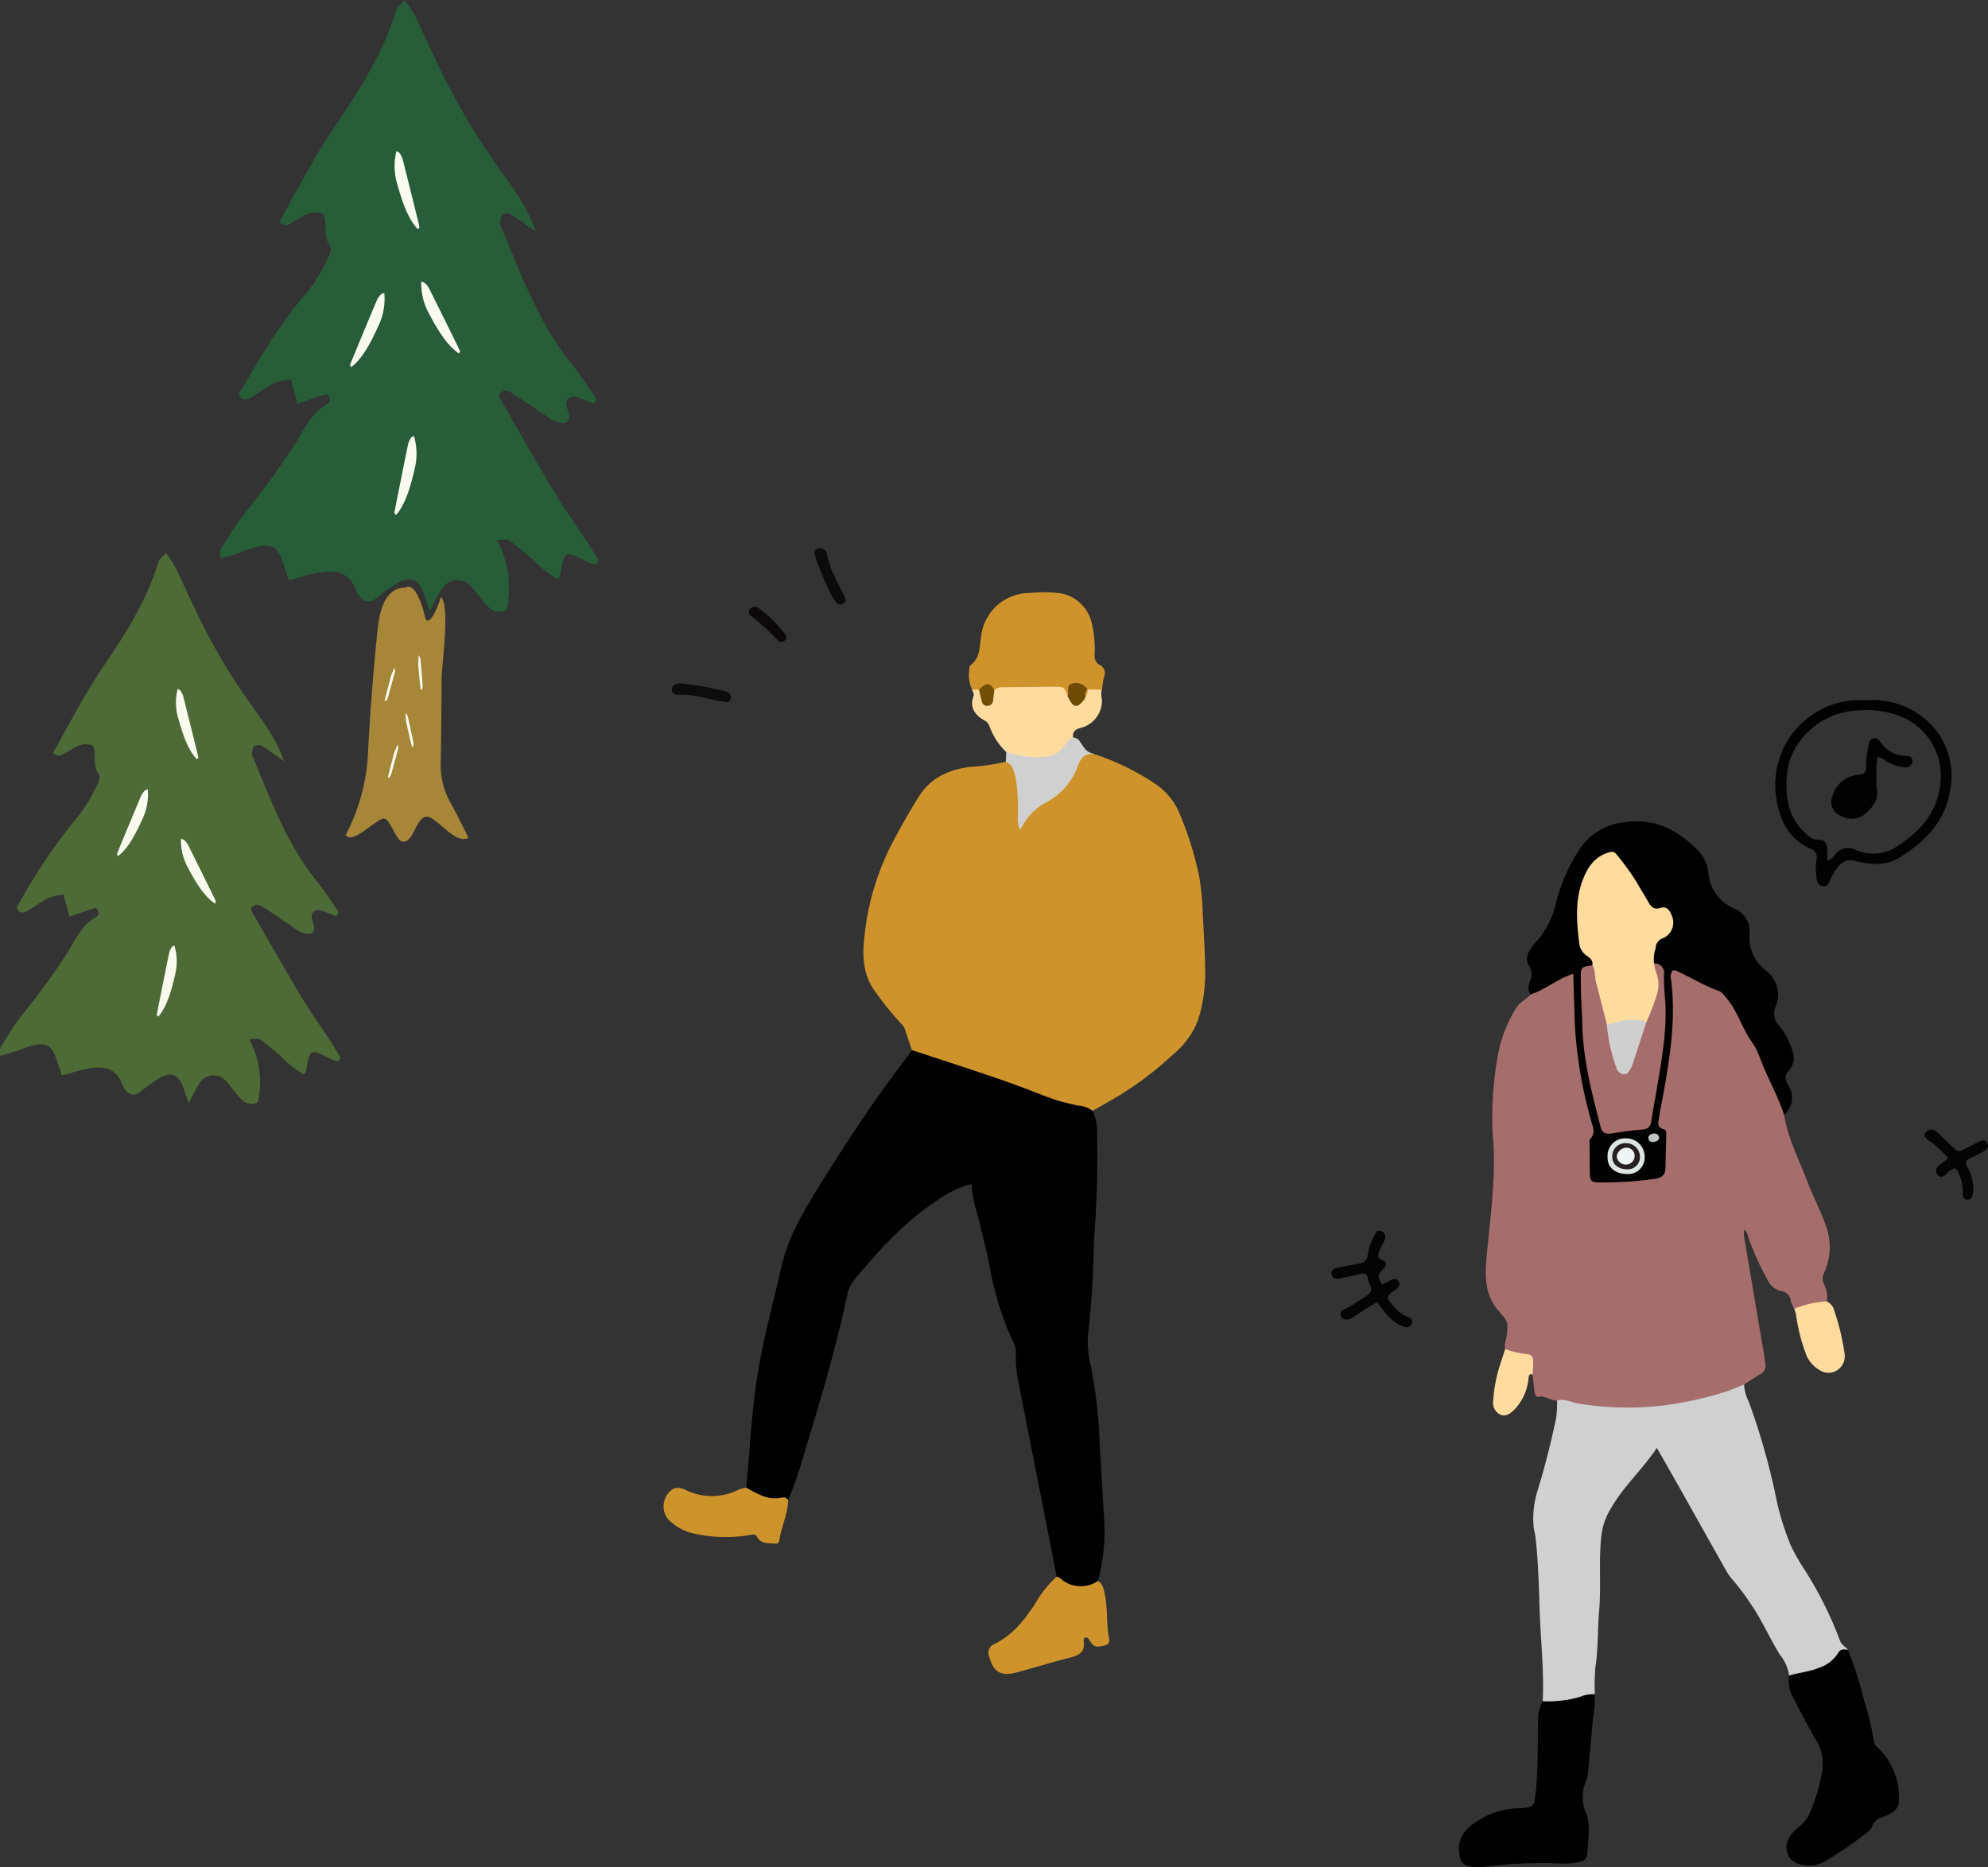 <svg xmlns="http://www.w3.org/2000/svg" width="251.685" height="236.401" viewBox="0 0 251.685 236.401">
  <rect x="0" y="0" width="251.685" height="236.401" fill="#333333" stroke="none"/>
  <g id="illust_char03" transform="translate(-834.092 -4620.337)">
    <g id="グループ_22" data-name="グループ 22">
      <g id="グループ_20" data-name="グループ 20">
        <path id="パス_325" data-name="パス 325" d="M893.394,4726.423c-.669-1.4-1.553-3.2-2.207-4.337a9.711,9.711,0,0,1-1.3-5.2c.075-3.63.091-7.259.126-10.889.012-1.319,1.1-9.227-.115-10.052-.683,2.265-1.7,3.744-1.985,2.538-.477-2.026-1.4-4.42-2.49-3.753-2.823,0-3.344,3.518-3.544,5.476q-.425,4.151-.744,8.308c-.206,2.654-.358,5.31-.5,7.966a25.1,25.1,0,0,1-2.78,9.584c.855,1.131,3.276-1.482,4.634-2.059.956-.4,1.6,2.721,2.575,2.894,1.38.246,1.727-3.3,3.141-3.15C889.482,4723.882,891.669,4727.286,893.394,4726.423Z" fill="#a68639" fill-rule="evenodd"/>
        <path id="パス_326" data-name="パス 326" d="M887.09,4703.261c-.03.666-.07.995-.049,1.237.087,1.033.184,2.043.291,3.046.012.1.12.173.155.106a1.366,1.366,0,0,0,.115-.5c-.082-1.153-.177-2.291-.277-3.418C887.316,4703.6,887.238,4703.552,887.09,4703.261Z" fill="#fafbef" fill-rule="evenodd"/>
        <path id="パス_327" data-name="パス 327" d="M884.04,4704.852c-.258.614-.409.91-.47,1.145q-.4,1.5-.761,2.963c-.026.1.053.2.11.153a1.436,1.436,0,0,0,.275-.429q.47-1.665.905-3.307C884.137,4705.245,884.078,4705.172,884.04,4704.852Z" fill="#fafbef" fill-rule="evenodd"/>
        <path id="パス_328" data-name="パス 328" d="M884.451,4714.562c-.254.617-.4.909-.47,1.145q-.4,1.5-.758,2.963c-.024.1.05.2.11.154a1.466,1.466,0,0,0,.275-.427c.315-1.114.612-2.215.9-3.309C884.548,4714.957,884.491,4714.884,884.451,4714.562Z" fill="#fafbef" fill-rule="evenodd"/>
        <path id="パス_329" data-name="パス 329" d="M885.418,4710.594c.06.664.061.993.117,1.23q.329,1.519.686,2.981c.026.1.137.157.168.086a1.488,1.488,0,0,0,.048-.5c-.234-1.133-.475-2.248-.72-3.355C885.686,4710.9,885.6,4710.862,885.418,4710.594Z" fill="#fafbef" fill-rule="evenodd"/>
      </g>
      <g id="グループ_21" data-name="グループ 21">
        <path id="パス_330" data-name="パス 330" d="M900.469,4648.637a17.544,17.544,0,0,0-1.785-1.227,1.087,1.087,0,0,0-.985.137c-.221.189-.229.628-.3.965a.674.674,0,0,0,.071.354c2.547,6.152,4.84,12.428,9.1,17.7.911,1.129,1.717,2.35,2.542,3.547.254.364.677.764.111,1.31-.751-.293-1.514-.645-2.313-.872-.284-.081-.656.142-.844.19-.876,1.059.793,2.192-.325,3.1-1.263.221-2.083-.571-2.98-1.17-1.309-.874-2.6-1.781-3.931-2.614-.515-.318-1.123-.43-1.53.244.006.139-.032.285.025.375,2.361,4.091,4.692,8.2,7.122,12.25,1.245,2.076,2.672,4.043,4,6.068.461.707.89,1.439,1.32,2.165a.454.454,0,0,1,0,.358c-.041.1-.162.17-.3.3a6.464,6.464,0,0,1-.97-.327c-2.954-1.5-2.952-1.5-3.493,1.748-.018.1-.145.177-.354.418a16.871,16.871,0,0,1-3.306-2.652c-.927-.771-1.833-1.577-2.82-2.265-.28-.193-.808-.028-1.506-.028a12.784,12.784,0,0,1,1.21,8.847,1.923,1.923,0,0,1-2.467-.569c-.681-.679-1.209-1.509-1.861-2.221a2.331,2.331,0,0,0-3.96.277c-.448.672-.775,1.424-1.433,2.658-.364-1.063-.545-1.586-.722-2.11-.627-1.831-1.615-2.357-3.254-1.5a27.9,27.9,0,0,0-2.944,2.1,1.291,1.291,0,0,1-1.91-.289,3.681,3.681,0,0,1-.564-.923c-.785-2.151-2.49-2.5-4.428-2.188-1.3.206-2.56.632-4.018,1-.289-.85-.538-1.635-.813-2.408-.649-1.829-1.4-2.263-3.3-1.786-.936.235-1.83.626-2.754.926-.539.177-1.095.309-1.825.511.047-.6-.043-1,.112-1.245.9-1.435,1.767-2.9,2.795-4.231a103.487,103.487,0,0,0,6.63-9.1c1.076-1.779,2.011-3.835,4.006-4.971.406-.231.534-.79-.089-1.26l-3.7,1.229c-.291-1.1-.531-1.995-.823-3.088a9.3,9.3,0,0,0-2.149.489c-.971.482-1.838,1.17-2.773,1.726-.517.309-1.094.539-1.566-.1-.013-.138-.079-.288-.03-.375,2.623-4.494,5.219-9,8.718-12.914a22.027,22.027,0,0,0,2.576-4.346c.211-.4.4-1.114.2-1.372-.963-1.231-.26-2.842-.85-4.028-1.527-.61-2.473.257-3.527.813-.573.3-1.142,1.017-2.056.194,2.319-4.193,4.55-8.474,7.277-12.469,3.085-4.518,5.939-9.147,7.553-14.437.118-.381.559-.664,1.058-1.221a22,22,0,0,1,1.266,1.974c1.008,2.067,1.959,4.165,2.947,6.243a86.525,86.525,0,0,0,6.905,11.944c1.986,2.879,4.238,5.573,5.473,9.135C901.443,4649.3,900.954,4648.975,900.469,4648.637Z" fill="#285d39" fill-rule="evenodd"/>
        <path id="パス_331" data-name="パス 331" d="M882.746,4657.421c-.139.058-.328.086-.412.177a2.771,2.771,0,0,0-.511.707q-1.718,4.074-3.392,8.159c-.041.1.081.232.131.348,1.15-.867,2.192-2.438,3.379-5.1A7.9,7.9,0,0,0,882.746,4657.421Z" fill="#fafbef" fill-rule="evenodd"/>
        <path id="パス_332" data-name="パス 332" d="M886.491,4675.525c-.126.083-.305.148-.369.252a2.728,2.728,0,0,0-.363.793q-.891,4.332-1.738,8.665c-.02.1.126.21.2.315.958-1.075,1.674-2.819,2.319-5.661A7.886,7.886,0,0,0,886.491,4675.525Z" fill="#fafbef" fill-rule="evenodd"/>
        <path id="パス_333" data-name="パス 333" d="M884.283,4639.464c.13.078.313.135.381.237a2.676,2.676,0,0,1,.4.774q1.086,4.288,2.131,8.577c.026.1-.118.216-.182.324-1.006-1.029-1.8-2.739-2.576-5.55A7.908,7.908,0,0,1,884.283,4639.464Z" fill="#fafbef" fill-rule="evenodd"/>
        <path id="パス_334" data-name="パス 334" d="M887.423,4656a1.267,1.267,0,0,1,.421.148,2.692,2.692,0,0,1,.556.673q1.98,3.956,3.916,7.921c.047.1-.067.237-.108.356-1.2-.79-2.346-2.289-3.7-4.869A7.89,7.89,0,0,1,887.423,4656Z" fill="#fafbef" fill-rule="evenodd"/>
      </g>
    </g>
    <g id="グループ_23" data-name="グループ 23">
      <path id="パス_335" data-name="パス 335" d="M868.755,4715.821a15.936,15.936,0,0,0-1.608-1.1.974.974,0,0,0-.886.124c-.2.17-.207.565-.272.869a.6.6,0,0,0,.064.318c2.294,5.54,4.359,11.192,8.2,15.943.82,1.017,1.546,2.116,2.289,3.195.229.328.609.687.1,1.179-.677-.263-1.363-.581-2.082-.784-.256-.074-.592.128-.762.17-.788.954.715,1.974-.291,2.788-1.137.2-1.876-.514-2.685-1.054-1.178-.787-2.336-1.6-3.539-2.353-.464-.287-1.012-.388-1.378.219.005.125-.029.257.022.338,2.126,3.684,4.226,7.384,6.413,11.032,1.122,1.869,2.408,3.64,3.6,5.464.415.637.8,1.3,1.189,1.949a.412.412,0,0,1,0,.323c-.036.089-.145.153-.27.271a5.826,5.826,0,0,1-.873-.293c-2.661-1.347-2.659-1.35-3.145,1.574-.018.089-.132.159-.32.376a15.206,15.206,0,0,1-2.977-2.389c-.835-.694-1.65-1.419-2.54-2.039-.251-.174-.727-.026-1.356-.026a11.517,11.517,0,0,1,1.09,7.968,1.734,1.734,0,0,1-2.222-.512c-.612-.612-1.088-1.36-1.675-2a2.1,2.1,0,0,0-3.566.249c-.4.6-.7,1.282-1.291,2.393-.328-.957-.49-1.428-.65-1.9-.564-1.649-1.454-2.123-2.93-1.351a25.548,25.548,0,0,0-2.652,1.887,1.163,1.163,0,0,1-1.72-.259,3.364,3.364,0,0,1-.507-.831c-.708-1.937-2.243-2.248-3.988-1.971-1.169.187-2.306.57-3.618.906-.261-.766-.486-1.474-.732-2.169-.584-1.647-1.264-2.038-2.976-1.609-.843.212-1.648.564-2.48.833-.486.16-.986.279-1.644.461.042-.543-.038-.9.1-1.121.806-1.292,1.591-2.608,2.517-3.81a93.379,93.379,0,0,0,5.97-8.191c.969-1.6,1.811-3.453,3.607-4.476.366-.209.481-.712-.08-1.135-1.046.349-2.147.714-3.328,1.1-.262-.987-.478-1.8-.741-2.779a8.342,8.342,0,0,0-1.935.439c-.874.435-1.656,1.055-2.5,1.554-.465.279-.985.487-1.41-.09-.012-.123-.07-.26-.027-.337a69.789,69.789,0,0,1,7.85-11.63,19.766,19.766,0,0,0,2.321-3.914c.189-.356.358-1,.177-1.236-.868-1.107-.235-2.558-.766-3.626-1.376-.55-2.227.23-3.177.732-.515.272-1.028.915-1.851.175,2.089-3.776,4.1-7.632,6.553-11.229,2.779-4.069,5.348-8.238,6.8-13,.1-.343.5-.6.951-1.1a19.7,19.7,0,0,1,1.141,1.777c.908,1.862,1.763,3.752,2.653,5.623a78.056,78.056,0,0,0,6.22,10.756c1.788,2.593,3.816,5.019,4.927,8.226C869.633,4716.418,869.191,4716.126,868.755,4715.821Z" fill="#4e6a36" fill-rule="evenodd"/>
      <path id="パス_336" data-name="パス 336" d="M852.795,4720.279c-.125.052-.3.078-.37.159a2.475,2.475,0,0,0-.461.637q-1.547,3.669-3.055,7.347c-.036.088.073.209.118.314,1.036-.781,1.974-2.2,3.043-4.593A7.125,7.125,0,0,0,852.795,4720.279Z" fill="#fafbef" fill-rule="evenodd"/>
      <path id="パス_337" data-name="パス 337" d="M856.168,4740.035c-.114.075-.276.132-.333.228a2.4,2.4,0,0,0-.326.713q-.8,3.9-1.565,7.8c-.019.094.112.189.176.283.863-.968,1.507-2.538,2.089-5.1A7.113,7.113,0,0,0,856.168,4740.035Z" fill="#fafbef" fill-rule="evenodd"/>
      <path id="パス_338" data-name="パス 338" d="M856.581,4707.56c.117.071.281.121.343.214a2.438,2.438,0,0,1,.36.7q.978,3.861,1.918,7.723c.024.092-.105.2-.163.293-.906-.927-1.623-2.466-2.319-5A7.108,7.108,0,0,1,856.581,4707.56Z" fill="#fafbef" fill-rule="evenodd"/>
      <path id="パス_339" data-name="パス 339" d="M857.006,4726.545a1.119,1.119,0,0,1,.38.134,2.4,2.4,0,0,1,.5.606q1.78,3.56,3.526,7.133c.043.085-.061.212-.1.32-1.084-.712-2.114-2.062-3.336-4.385A7.107,7.107,0,0,1,857.006,4726.545Z" fill="#fafbef" fill-rule="evenodd"/>
    </g>
    <g id="グループ_28" data-name="グループ 28">
      <g id="グループ_24" data-name="グループ 24">
        <path id="パス_340" data-name="パス 340" d="M949.548,4753.294c-.294-.861-.6-1.717-.872-2.586a1.693,1.693,0,0,0-.484-.75,36.2,36.2,0,0,1-3.16-3.893c-1.7-2.142-1.8-4.693-1.49-7.255a32.986,32.986,0,0,1,3.3-11.316c1.115-2.167,2.306-4.285,3.6-6.335,1.572-2.5,4.095-3.521,6.944-3.766a23.051,23.051,0,0,0,4.042-.616c1.165-.009,1.308.927,1.555,1.726.56,1.812.265,3.7.42,5.871a7.738,7.738,0,0,1,3.137-2.9,8.891,8.891,0,0,0,3.669-4.351c.479-1.194,1.183-1.71,2.448-1.3a31.626,31.626,0,0,1,7.49,3.623,8.361,8.361,0,0,1,3.327,4.014,41.221,41.221,0,0,1,2.452,7.965,31.4,31.4,0,0,1,.4,3.769c.126,2.883.36,5.761.339,8.651a19.286,19.286,0,0,1-.908,5.677,10.712,10.712,0,0,1-3.315,4.464,42.082,42.082,0,0,1-6.9,5.2c-1.039.615-2.1,1.2-3.146,1.8a18.659,18.659,0,0,1-5.29-1.192c-5.2-1.843-10.334-3.871-15.655-5.364A2.785,2.785,0,0,1,949.548,4753.294Z" fill="#ce942b"/>
        <path id="パス_341" data-name="パス 341" d="M949.548,4753.294c3.46,1.142,6.929,2.259,10.378,3.434,2.061.7,4.1,1.46,6.132,2.256a24.31,24.31,0,0,0,4.664,1.348,3.138,3.138,0,0,1,1.676.646,5.166,5.166,0,0,1,.57,2.424,136.881,136.881,0,0,1-.387,14.135,115.323,115.323,0,0,1-.73,11.688,12.047,12.047,0,0,0,.382,4.228,61.622,61.622,0,0,1,1.065,9.362c.192,3.5.415,6.989.61,10.483a23.6,23.6,0,0,1-.822,7.217c-1.18,1.623-4.134,1.261-5.211-.549q-2.376-12.082-4.751-24.166a17.229,17.229,0,0,1-.435-4.075,2.544,2.544,0,0,0-.246-1.324,38.323,38.323,0,0,1-3.047-9.689c-.522-2.43-1.076-4.846-1.734-7.241a14.539,14.539,0,0,1-.563-3.236,12.787,12.787,0,0,0-3.976,1.821c-4.289,2.748-7.661,6.453-10.886,10.32a4.6,4.6,0,0,0-.906,2.061c-1.467,6.793-3.44,13.45-5.477,20.087a48.431,48.431,0,0,1-1.982,5.742c-2,.25-3.9.176-5.3-1.574.417-4.332.627-8.678,1.231-13,.7-5.039,2.067-9.91,3.191-14.848.962-4.224,3.173-7.727,5.407-11.292,2.127-3.4,4.294-6.76,6.6-10.037C946.474,4757.413,948.028,4755.365,949.548,4753.294Z"/>
        <path id="パス_342" data-name="パス 342" d="M957.165,4707.649a4.174,4.174,0,0,1-.375-2.367c.012-.246.015-.6.166-.714,1.224-.9,1.13-2.31,1.34-3.558a6.2,6.2,0,0,1,6.238-5.6,16.96,16.96,0,0,1,3.776.035,4.965,4.965,0,0,1,3.981,3.69,14.874,14.874,0,0,1,.4,3.762c-.059.691-.03,1.285.7,1.667a1.141,1.141,0,0,1,.484,1.452c-.134.536-.191,1.092-.281,1.639a1.859,1.859,0,0,1-1.613.257c-1.372-.61-1.372-.61-2.937.665a2.916,2.916,0,0,0-2.325-.808c-2.151.037-4.3-.02-6.453.06a2.451,2.451,0,0,0-2.252.018A1.044,1.044,0,0,1,957.165,4707.649Z" fill="#ce942b"/>
        <path id="パス_343" data-name="パス 343" d="M967.875,4819.966a1.243,1.243,0,0,1,.408.156,3.84,3.84,0,0,0,4.8.391c.621.322.709.929.845,1.526.429,1.888.2,3.841.579,5.732.116.574-.164.821-.7.939-1.033.227-1.273.135-1.849-.8-.07-.114-.215-.252-.328-.255a.345.345,0,0,0-.355.394c.295,1.713-.893,1.949-2.126,2.265-2.154.551-4.275,1.229-6.427,1.789-1.946.506-2.9-.1-3.4-2.055a1.157,1.157,0,0,1,.6-1.529c2.338-1.106,3.836-3.042,5.226-5.134A13.3,13.3,0,0,1,967.875,4819.966Z" fill="#ce942b"/>
        <path id="パス_344" data-name="パス 344" d="M957.165,4707.649l.862.019c.64.227.509,1.044,1.044,1.371.7-.2.278-1.139.905-1.375a2.11,2.11,0,0,1,1.3-.316c2.081-.017,4.162-.055,6.242-.058,1.307,0,1.308.022,1.773,1.25.616.385,1.224,1.08,1.876.051.18-.263.275-.573.454-.837l.149-.12,1.82.017a2.277,2.277,0,0,0,0,1.173,3.534,3.534,0,0,1-2.664,3.668c-.726.179-1.05.485-.988,1.209a5.618,5.618,0,0,1-8.46,1.838,8.319,8.319,0,0,1-2.124-3.283,1.3,1.3,0,0,0-.682-.728c-1.141-.672-1.843-1.6-1.341-3.018C957.456,4708.167,957.248,4707.93,957.165,4707.649Z" fill="#ffdb9e"/>
        <path id="パス_345" data-name="パス 345" d="M928.571,4808.692c1.4.768,2.77,1.655,4.505,1.254a.763.763,0,0,1,.8.32c-.053,1.788-.877,3.407-1.126,5.153a.43.43,0,0,1-.432.365c-.821-.093-1.785.09-2.308-.752-.233-.374-.358-.455-.792-.381a18.135,18.135,0,0,1-7.37-.177,6.282,6.282,0,0,1-3.24-1.868,2.619,2.619,0,0,1,.748-3.783c.721-.32,1.4.108,2.029.38a7.474,7.474,0,0,0,6.034-.175A3.7,3.7,0,0,1,928.571,4808.692Z" fill="#ce942c"/>
        <path id="パス_346" data-name="パス 346" d="M961.481,4715.539a11.818,11.818,0,0,0,4.577.638,3.258,3.258,0,0,0,2.811-1.437,3.029,3.029,0,0,1,1.072-1.039,1.088,1.088,0,0,1,.871.523c.837,1.269.842,1.266,1.846,1.6-1.09-.131-1.641.263-2.055,1.389a8.64,8.64,0,0,1-3.93,4.653,7,7,0,0,0-3.024,2.856c-.094.179-.207.349-.4.679a3.163,3.163,0,0,1-.29-1.824,22.911,22.911,0,0,0-.3-4.83c-.188-.792-.351-1.6-1.221-1.967C961.446,4716.364,961.464,4715.952,961.481,4715.539Z" fill="#d0d0d0"/>
        <path id="パス_347" data-name="パス 347" d="M971.514,4708.524a1.012,1.012,0,0,1-.093.283c-.927,1.278-1.446,1.212-2.126-.266.164-.576-.3-1.465.546-1.672a1.741,1.741,0,0,1,1.933.765h0C971.5,4707.876,971.725,4708.264,971.514,4708.524Z" fill="#704a04"/>
        <path id="パス_348" data-name="パス 348" d="M959.976,4707.664c-.051.449-.1.9-.154,1.347a.734.734,0,0,1-.669.7.7.7,0,0,1-.768-.584c-.137-.483-.24-.976-.358-1.464C959.005,4706.717,959.327,4706.716,959.976,4707.664Z" fill="#734e08"/>
        <path id="パス_349" data-name="パス 349" d="M971.514,4708.524a.789.789,0,0,1,.26-.89A1.039,1.039,0,0,1,971.514,4708.524Z" fill="#ce942b"/>
      </g>
      <g id="グループ_25" data-name="グループ 25">
        <path id="パス_350" data-name="パス 350" d="M919.213,4707.969a.725.725,0,0,1,.351-.987,1.5,1.5,0,0,1,.885-.093,33.758,33.758,0,0,1,5.343.952,1.387,1.387,0,0,1,.545.241.639.639,0,0,1,.233.8.54.54,0,0,1-.6.347c-.249-.019-.493-.086-.74-.128-1.777-.306-3.506-.941-5.351-.789A.691.691,0,0,1,919.213,4707.969Z" fill="#0d0c0c"/>
        <path id="パス_351" data-name="パス 351" d="M939.542,4696.047a33.969,33.969,0,0,1-2.152-5.006c-.157-.476-.419-1.064.291-1.264.668-.188,1.077.342,1.169.9a9.6,9.6,0,0,0,.867,2.568c.348.73.711,1.454,1.08,2.173.23.449.61.976.033,1.328C940.164,4697.148,939.867,4696.5,939.542,4696.047Z" fill="#0c0b0b"/>
        <path id="パス_352" data-name="パス 352" d="M933.385,4701.48a.624.624,0,0,1-.832-.055,29.047,29.047,0,0,0-3.429-3.159.563.563,0,0,1-.164-.689.736.736,0,0,1,.74-.419.56.56,0,0,1,.288.069,15.68,15.68,0,0,1,3.54,3.454A.54.54,0,0,1,933.385,4701.48Z" fill="#0b0909"/>
      </g>
      <g id="グループ_27" data-name="グループ 27">
        <g id="グループ_26" data-name="グループ 26">
          <path id="パス_353" data-name="パス 353" d="M1059.967,4761.5c.48,2.986,1.885,5.65,2.94,8.436.706,1.862,1.658,3.618,2.314,5.5a7.794,7.794,0,0,1-.209,6.094,1.635,1.635,0,0,0,.006,1.41,3.318,3.318,0,0,1,.341,2.17,7.269,7.269,0,0,1-4.119.933,4.529,4.529,0,0,1-.416-.948,1.4,1.4,0,0,0-1.313-1.306,2.637,2.637,0,0,1-1.717-1.554,34.032,34.032,0,0,1-2.334-5.17c-.124-.355-.133-.783-.512-1.027a1.9,1.9,0,0,0-.019,1.047q1.25,7.434,2.513,14.868c.058.343.1.689.146,1.034a1.216,1.216,0,0,1-.674,1.357c-.69.4-1.344.854-2.013,1.285a2.517,2.517,0,0,1-1.409,1.043,37.8,37.8,0,0,1-20.3,1.658,5.118,5.118,0,0,1-1.973-.655c-.821,0-1.5-.664-2.378-.49-.323.064-.436-.352-.474-.636-.1-.723-.159-1.45-.235-2.176a2.128,2.128,0,0,1-.252-.69c.019-1.2-.673-1.606-1.746-1.726a1.655,1.655,0,0,1-1.489-.813,2.719,2.719,0,0,1-.048-.592,7.976,7.976,0,0,0,.321-2.622c-.173-.747-.953-1.351-1.446-2.036-1.465-2.036-1.368-4.307-1.154-6.6.479-5.15,1.238-10.306.752-15.476a44.1,44.1,0,0,1,.639-9.78,17.126,17.126,0,0,1,2.266-5.968c.435-.8,1.32-1.191,1.934-1.839a15.675,15.675,0,0,1,4.567-2.724c.634-.317,1.044.012,1.171.691a6.19,6.19,0,0,1,.081,1.192,59.79,59.79,0,0,0,2.323,17.1,3.138,3.138,0,0,1,.034,1.908,13.02,13.02,0,0,0-.225,4.159,1,1,0,0,0,1.095,1.135,39.654,39.654,0,0,0,6.391-.558c.448-.07.937-.272,1.026-.761a7.778,7.778,0,0,0-.119-4.678,4.287,4.287,0,0,1-.4-2.7c.772-4.509,1.778-8.989,1.63-13.612-.031-.951-.2-1.882-.246-2.825-.077-1.488.555-1.937,1.932-1.333,1.6.7,3.153,1.5,4.717,2.27a5.573,5.573,0,0,1,2.215,2.573,107.99,107.99,0,0,1,5.136,10.454C1059.621,4759.455,1060.245,4760.377,1059.967,4761.5Z" fill="#a66d6d"/>
          <path id="パス_354" data-name="パス 354" d="M1031.219,4797.676c.975-.32,1.835.257,2.754.374a38.317,38.317,0,0,0,9.821.33,43.633,43.633,0,0,0,9.027-1.922c.7-.249,1.387-.55,2.08-.828a5.144,5.144,0,0,0,.573,2.14,87.569,87.569,0,0,1,3.344,11.559,33.348,33.348,0,0,0,2,6.692,24.178,24.178,0,0,0,1.6,2.851,47.378,47.378,0,0,1,4.613,9.17c.2.6.729.748,1,1.189-1.533,1.226-2.919,2.682-4.974,3.074a4.751,4.751,0,0,1-2.469.174,5.052,5.052,0,0,0-1.11-2.562c-1.314-2.115-2.307-4.415-3.715-6.477a29.916,29.916,0,0,0-2.235-2.985,7.209,7.209,0,0,1-.874-1.209c-1.961-3.466-3.9-6.943-5.856-10.413-.947-1.682-1.908-3.355-2.943-5.174-1.881,2.8-4.316,4.955-5.9,7.8a8.324,8.324,0,0,0-1.122,3.273c-.368,3.189-.01,6.385-.286,9.553-.206,2.377-.11,4.767-.472,7.136a25.206,25.206,0,0,0-.071,3.437c-2.112.95-4.238,1.8-6.6.878.181-3.789-.247-7.564-.381-11.342-.11-3.12-.177-6.259-.527-9.372-.061-.541-.236-1.073-.265-1.614a11.687,11.687,0,0,1,.455-4.127c.956-3.082,1.743-6.214,2.413-9.371A13.89,13.89,0,0,0,1031.219,4797.676Z" fill="#d0d0d0"/>
          <path id="パス_355" data-name="パス 355" d="M1059.967,4761.5c-.839-2.563-2.224-4.9-3.137-7.429a8.846,8.846,0,0,0-1.06-1.971c-1.185-1.728-1.742-3.815-3.135-5.424-.294-.34-.521-.736-.972-.893-1.75-.611-3.319-1.6-5-2.367-.264-.121-.519-.32-.866-.171a1.646,1.646,0,0,0-.121,1.269c.611,5.124-.22,10.134-1.152,15.138-.137.735-.288,1.467-.392,2.207-.079.563-.327,1.2.561,1.439.4.11.349.563.342.9-.025,1.346-.069,2.691-.1,4.036-.018.841-.436,1.222-1.275,1.345a44.537,44.537,0,0,1-7.154.459c-.968-.016-1.1-.181-1.133-1.165-.034-1.2-.031-2.393-.037-3.59,0-.248-.069-.594.063-.73.781-.807.31-1.61.1-2.45a56.144,56.144,0,0,1-2.022-11.9c-.055-2.134-.15-4.277-.2-6.576-1.981.628-3.509,1.984-5.374,2.6-.474-.534-.294-1.1-.106-1.683a1.946,1.946,0,0,0-.08-1.863,1.707,1.707,0,0,1,.111-2.082,5.642,5.642,0,0,1,.7-.971,10.926,10.926,0,0,0,2.593-5.147,22.894,22.894,0,0,1,2.721-6.268,7.837,7.837,0,0,1,6.067-3.795c3.682-.5,6.488.971,8.982,3.423a4.742,4.742,0,0,1,1.47,2.873,5.438,5.438,0,0,0,3.268,4.655,3.09,3.09,0,0,1,1.956,3.205,5.272,5.272,0,0,0,2,4.591,3.833,3.833,0,0,1,1.277,4.692,2.185,2.185,0,0,0,.473,2.357,8.837,8.837,0,0,1,1.666,3.148,2.387,2.387,0,0,1-.434,2.515c-.59.624-.525,1.1-.1,1.822A2.9,2.9,0,0,1,1059.967,4761.5Z"/>
          <path id="パス_356" data-name="パス 356" d="M1060.59,4832.479c1.232-.369,2.531-.469,3.736-.964a4.536,4.536,0,0,0,2.453-1.847c.335-.6.756-.529,1.254-.437a44.953,44.953,0,0,1,2.048,6.391,32.655,32.655,0,0,1,1.221,5.074,1.451,1.451,0,0,0,.583.975,8.647,8.647,0,0,1,2.618,6.594c.026,1.208-.981,1.718-1.893,2.061-.7.263-1.258.486-1.5,1.252a1.454,1.454,0,0,1-.541.689,48.868,48.868,0,0,1-5.671,3.866,3.928,3.928,0,0,1-2.76.29,2.222,2.222,0,0,1-1.48-3.474,4.032,4.032,0,0,1,1.081-1.221,5.124,5.124,0,0,0,1.651-2.253,23.491,23.491,0,0,0,1.369-4.722,5.793,5.793,0,0,0-.847-4.273c-.956-1.63-1.821-3.315-2.687-5A4.338,4.338,0,0,1,1060.59,4832.479Z"/>
          <path id="パス_357" data-name="パス 357" d="M1029.4,4835.734a14.622,14.622,0,0,0,4.712-.549,4.04,4.04,0,0,1,1.887-.328,14.632,14.632,0,0,1-.248,3.112c-.181,2.233-.394,4.464-.606,6.695a4.211,4.211,0,0,1-.2,1.023,5.3,5.3,0,0,0-.067,4.223c.647,1.542.25,3.44.161,5.18-.032.625-.549.939-1.129,1.024a9.943,9.943,0,0,1-2.08.17,54.2,54.2,0,0,0-9.1.332,8.042,8.042,0,0,1-2.676.009,1.348,1.348,0,0,1-1.139-1.191,3.689,3.689,0,0,1,1.287-3.853,10.1,10.1,0,0,1,6.011-2.3c.248-.024.5,0,.747-.025,1.224-.129,1.377-.347,1.514-1.553.345-3.029.271-6.071.362-9.108A4.8,4.8,0,0,1,1029.4,4835.734Z"/>
          <path id="パス_358" data-name="パス 358" d="M1061.24,4786.044a12.641,12.641,0,0,1,4.119-.933,1.713,1.713,0,0,1,.97,1.226,28.9,28.9,0,0,1,1.279,5.322,2.109,2.109,0,0,1-.951,2.178,2.009,2.009,0,0,1-2.248-.065,3.828,3.828,0,0,1-1.732-2.147,22.705,22.705,0,0,1-1.21-4.879A3.559,3.559,0,0,0,1061.24,4786.044Z" fill="#ffdb9e"/>
          <path id="パス_359" data-name="パス 359" d="M1024.645,4791.145a12.591,12.591,0,0,0,2.433.6c1.033.092,1.128.241,1.121,1.309,0,.442-.044.884-.067,1.326-.423-.161-.469.07-.522.424a6.573,6.573,0,0,1-1.783,4c-.539.519-1.094.963-1.837.621a1.663,1.663,0,0,1-.852-1.774,18.06,18.06,0,0,1,.777-4.233C1024.155,4792.658,1024.4,4791.9,1024.645,4791.145Z" fill="#ffdb9f"/>
          <path id="パス_360" data-name="パス 360" d="M1035.686,4742.568c.111-.6-.25-.929-.687-1.213a2.2,2.2,0,0,1-.978-1.622c-.31-2.581-.535-5.177.348-7.7.593-1.693,1.464-3.167,3.348-3.755.453-.142.757-.135,1.035.247a33.515,33.515,0,0,1,2.549,3.507c.477.875,1.017,1.716,1.515,2.58.33.574.723.924,1.455.688.809-.26,1.193.238,1.446.912a2.146,2.146,0,0,1-1.064,2.9,1.328,1.328,0,0,0-.951,1.3,4.174,4.174,0,0,0-.205,1.9,6.406,6.406,0,0,1-.886,7.557c-1.726-.141-3.416.429-5.145.268A14.858,14.858,0,0,1,1035.686,4742.568Z" fill="#ffdb9e"/>
          <path id="パス_361" data-name="パス 361" d="M1035.686,4742.568c.432.609.273,1.348.442,2.015q.7,2.738,1.4,5.475a14.271,14.271,0,0,1,1.051,3.537,8.079,8.079,0,0,0,.3,1.151c.163.411.3.912.864.881.474-.027.585-.491.716-.857.435-1.215.81-2.451,1.235-3.669.178-.509.289-1.069.836-1.354a28.282,28.282,0,0,0,1.261-3.282,4.239,4.239,0,0,0-.033-3.015,8.1,8.1,0,0,1-.261-1.136,1.2,1.2,0,0,1,1.253,1.441,32.653,32.653,0,0,0,.164,3.286c.259,4.126-.575,8.141-1.239,12.173-.162.984-.376,1.96-.5,2.947-.1.744-.37,1.138-1.2,1.194-1.291.089-2.577.287-3.858.488-.763.119-1.191-.076-1.4-.885-1.067-4.153-2.174-8.282-2.288-12.621-.055-2.091-.226-4.182-.2-6.278C1034.241,4742.777,1034.249,4742.777,1035.686,4742.568Z" fill="#a66d6d"/>
          <path id="パス_362" data-name="パス 362" d="M1040.05,4768.985c-1.529-.029-2.485-.887-2.439-2.187a2.211,2.211,0,0,1,2.33-2.331,2.324,2.324,0,0,1,2.37,2.329A2.1,2.1,0,0,1,1040.05,4768.985Z" fill="#dee4e4"/>
          <path id="パス_363" data-name="パス 363" d="M1044.141,4764.3c.015.4-.256.518-.555.593-.382.1-.722.006-.8-.418-.062-.356.238-.524.536-.589A.622.622,0,0,1,1044.141,4764.3Z" fill="#bfc3c3"/>
          <path id="パス_364" data-name="パス 364" d="M1042.53,4749.747q-.805,2.463-1.612,4.927a6.152,6.152,0,0,1-.309.832c-.2.4-.4.853-.933.831a1.064,1.064,0,0,1-.952-.829,20.94,20.94,0,0,1-1.2-5.45C1039.175,4749.666,1040.813,4749.071,1042.53,4749.747Z" fill="#d0cfcf"/>
          <path id="パス_365" data-name="パス 365" d="M1040.071,4768.375c-1.078,0-1.84-.615-1.859-1.491a1.65,1.65,0,0,1,1.712-1.808,1.739,1.739,0,0,1,1.783,1.625A1.528,1.528,0,0,1,1040.071,4768.375Z" fill="#262020"/>
          <path id="パス_366" data-name="パス 366" d="M1041.044,4766.646a1.111,1.111,0,0,1-1.089,1.14,1.138,1.138,0,0,1-1.175-1.064,1.264,1.264,0,0,1,1.208-1.071A1.019,1.019,0,0,1,1041.044,4766.646Z" fill="#eef3f3"/>
        </g>
        <path id="パス_367" data-name="パス 367" d="M1009.07,4782.978c.358-.183.721-.357,1.073-.55.414-.226.8-.232,1.047.207.277.487-.112.728-.437.975-1.2.917-1.214.968-.246,2.1a4.276,4.276,0,0,0,1.8,1.351c.445.156.714.436.492.912-.212.454-.647.462-1.05.318a5.184,5.184,0,0,1-2.172-1.607c-.392-.458-.734-.959-1.128-1.48a27.785,27.785,0,0,0-2.7,1.689,2.749,2.749,0,0,1-1.082.516.744.744,0,0,1-.842-.5.579.579,0,0,1,.38-.735,24.493,24.493,0,0,0,2.712-1.663c.65-.382,1.028-.788.559-1.56a1.966,1.966,0,0,1-.207-.726c-.085-.6-.411-.729-.956-.59-.637.162-1.284.28-1.926.418-.248.053-.493.121-.742.16-.441.07-.857-.028-.971-.5-.118-.488.232-.741.67-.834.89-.189,1.781-.383,2.679-.526.721-.115,1.182-.373,1.228-1.209a8.04,8.04,0,0,1,.857-2.416c.134-.342.336-.689.773-.543a.782.782,0,0,1,.53,1.084c-.171.472-.471.9-.646,1.368-.188.506-.442,1.027.418,1.292.445.138.474.608.111.989C1008.461,4781.8,1008.462,4781.8,1009.07,4782.978Z" fill="#040404"/>
        <path id="パス_368" data-name="パス 368" d="M1081.56,4768.245a2.835,2.835,0,0,0-1.116.794c-.329.315-.741.415-1.06.027a.746.746,0,0,1,.095-1.086c.372-.334.793-.613,1.263-.97a10.48,10.48,0,0,0-2.433-2.245c-.393-.285-.782-.625-.385-1.1a.893.893,0,0,1,1.351-.013c.653.557,1.262,1.165,1.878,1.764.867.842.861.842,1.993.23.489-.264.99-.507,1.483-.763.4-.209.8-.272,1.043.191.284.538-.054.844-.5,1.072-.539.277-1.066.58-1.62.82-.6.259-.714.564-.38,1.163a5.412,5.412,0,0,1,.739,2.753,3.3,3.3,0,0,1-.11.894.634.634,0,0,1-.706.451.567.567,0,0,1-.526-.632,4.907,4.907,0,0,0-.432-2.509A1.605,1.605,0,0,0,1081.56,4768.245Z" fill="#050404"/>
        <path id="パス_369" data-name="パス 369" d="M1070.4,4709a10.282,10.282,0,0,1,8.026,2.927,9.353,9.353,0,0,1,2.568,8.382c-.6,4.077-3.257,6.655-6.552,8.675-1.7,1.044-3.669.812-5.487.36a1.878,1.878,0,0,0-2.174.778,6.032,6.032,0,0,0-1.063,1.829.778.778,0,0,1-.779.6.869.869,0,0,1-.819-.772,7.753,7.753,0,0,1-.057-2.574,1.183,1.183,0,0,0-.874-1.465,6.74,6.74,0,0,1-3.644-4.082,11.47,11.47,0,0,1-.514-6,10.724,10.724,0,0,1,9.7-8.656C1069.283,4708.969,1069.843,4709,1070.4,4709Zm-4.043,19.611a2.052,2.052,0,0,1,2.614-.689,5.559,5.559,0,0,0,4.87-.159c3.02-1.853,5.4-4.23,5.888-8.028a8.154,8.154,0,0,0-5.108-8.74,12.061,12.061,0,0,0-5.526-.686,9.516,9.516,0,0,0-8.5,6.529,12.26,12.26,0,0,0-.151,4.971,6.963,6.963,0,0,0,2.463,4.225,1.9,1.9,0,0,0,1.349.627c1.026-.047,1.163.582,1.179,1.356.008.4,0,.8,0,1.3A1.7,1.7,0,0,0,1066.358,4728.611Zm6.838-11.729a5.236,5.236,0,0,0,2.021.611c.514.015.937-.192.989-.729.06-.609-.359-.717-.893-.715a3.95,3.95,0,0,1-3.084-1.671c-.27-.324-.47-.685-.96-.558s-.517.57-.626.957a12.66,12.66,0,0,0-.29,2.716c-.041.688-.281.9-1.007.943a3.679,3.679,0,0,0-3.274,2.736,1.886,1.886,0,0,0,1.131,2.488,2.611,2.611,0,0,0,2.877-.169c1-.814,1.888-1.81,1.624-3.23a20.09,20.09,0,0,1,.074-4.049C1072.423,4716.227,1072.751,4716.678,1073.2,4716.882Z" fill="#020202"/>
      </g>
    </g>
  </g>
</svg>
